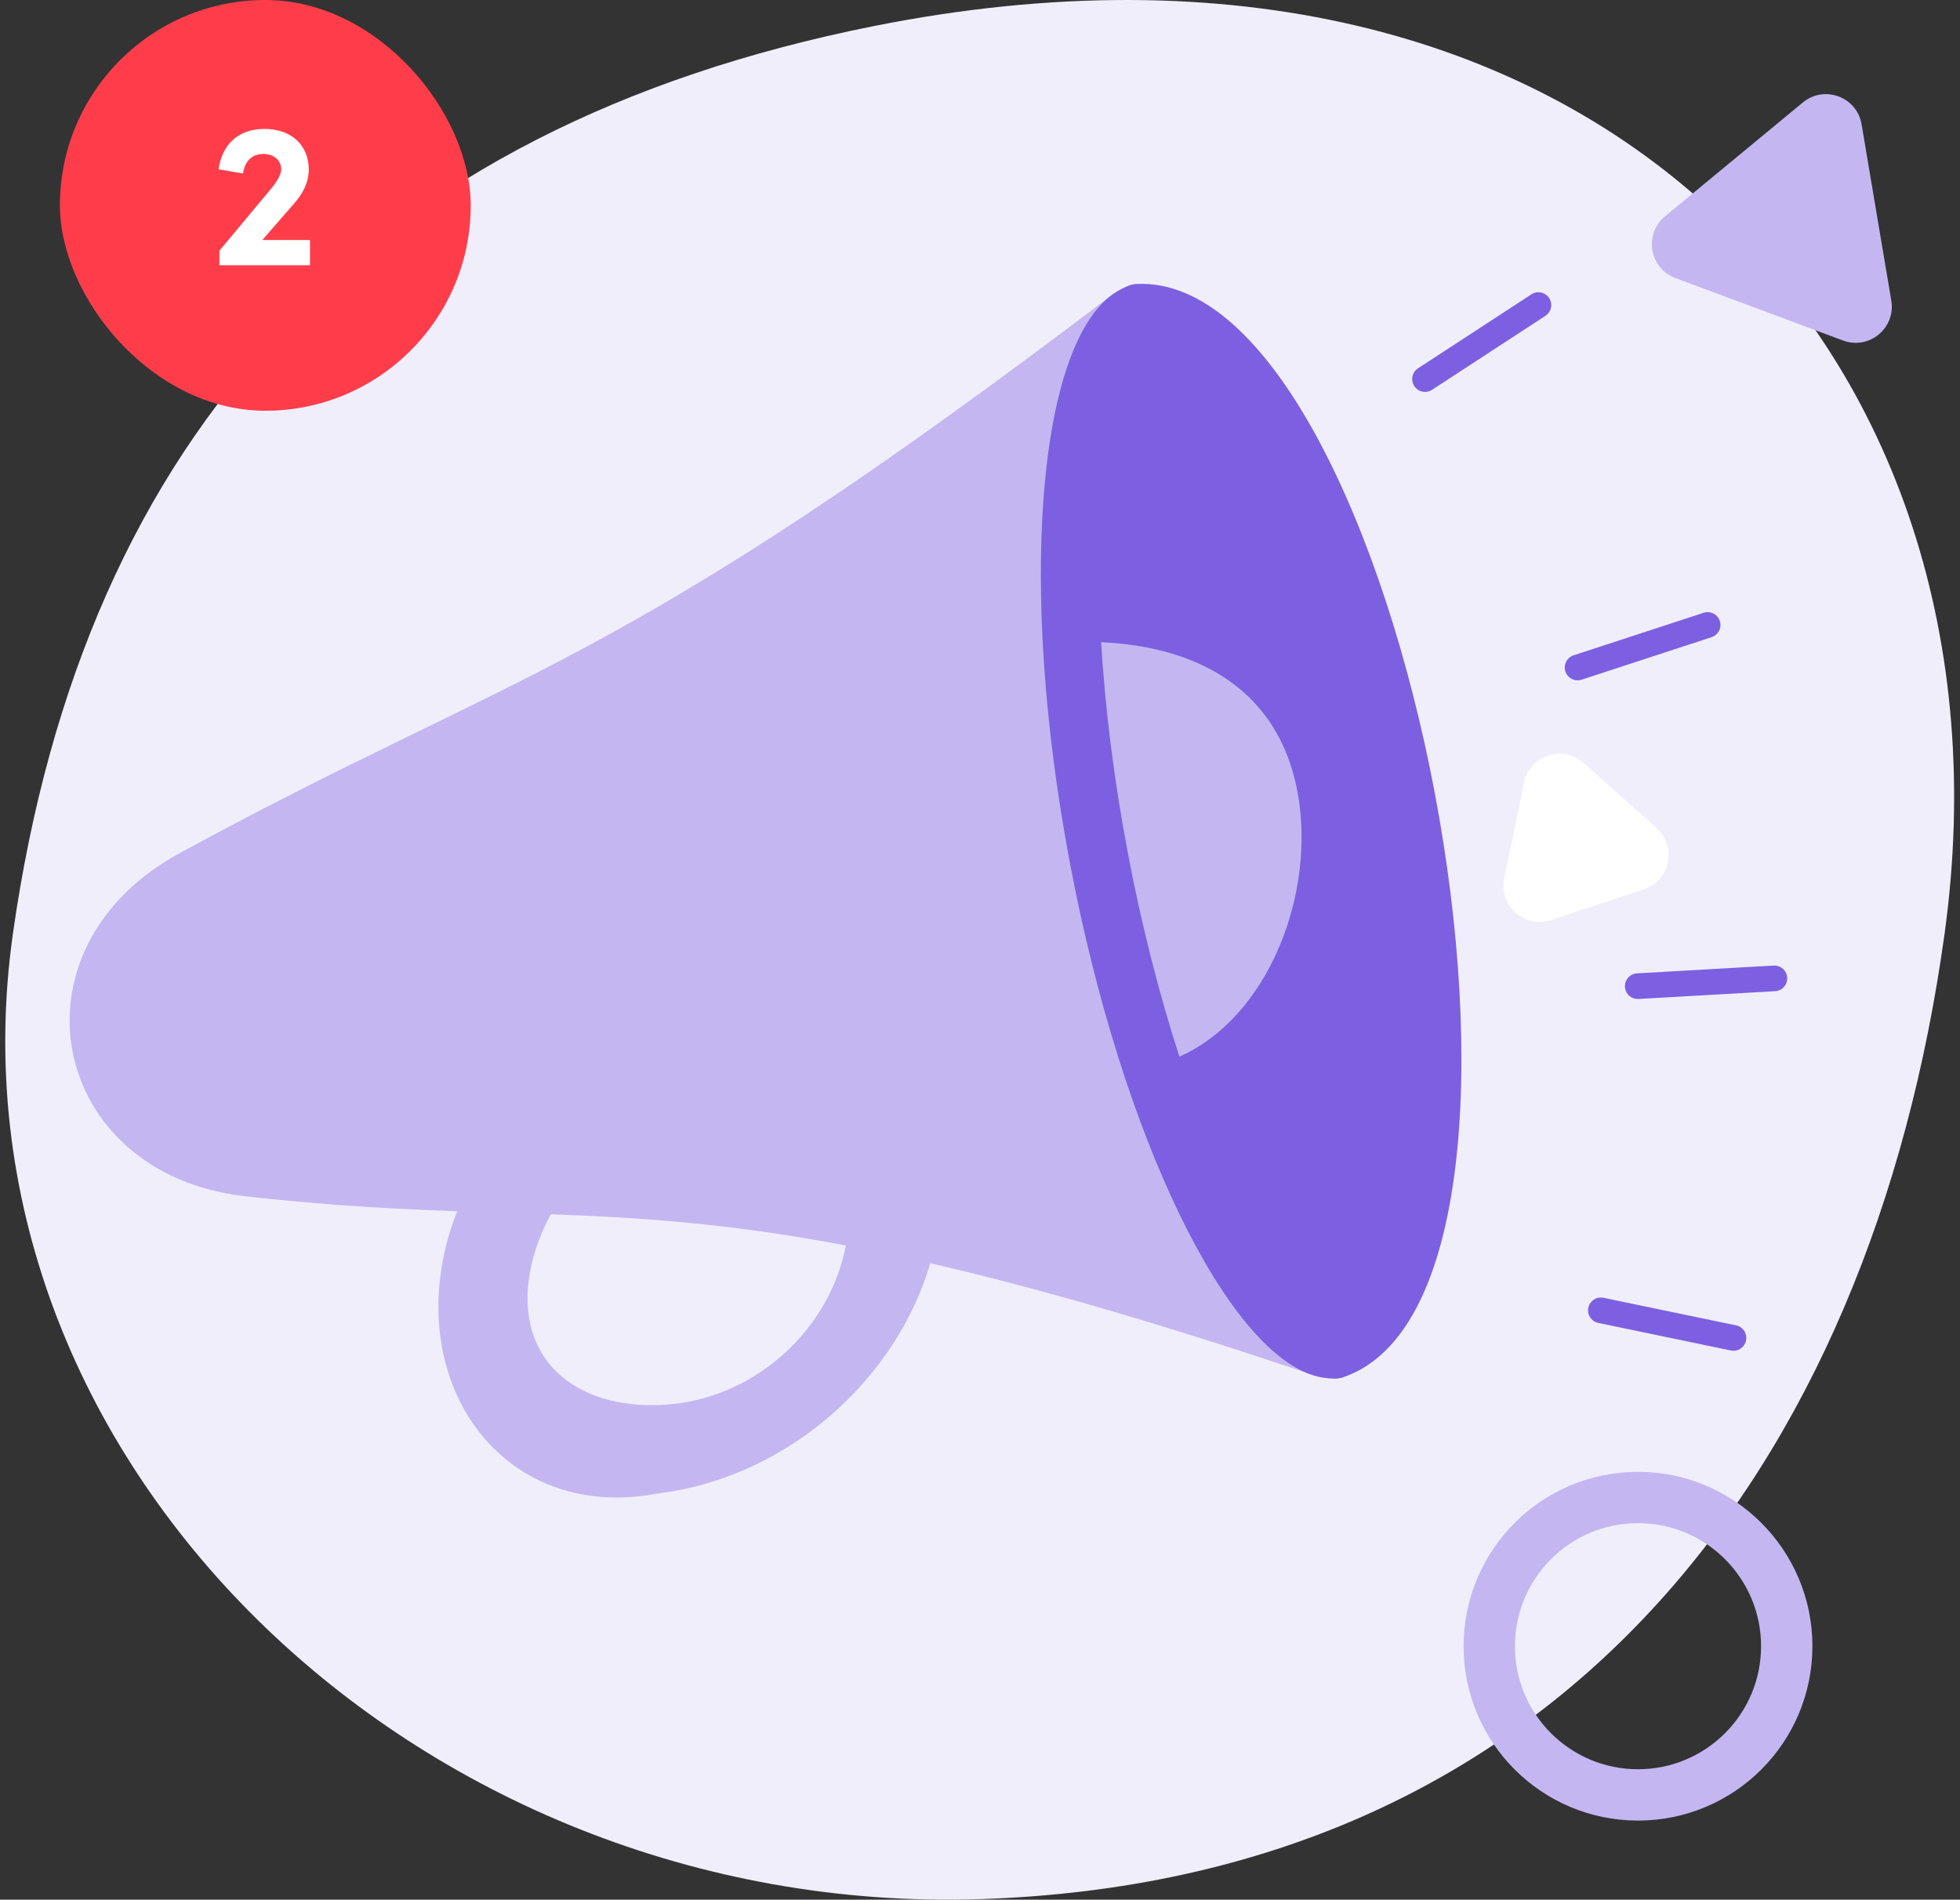 <svg width="229" height="222" viewBox="0 0 229 222" fill="none" xmlns="http://www.w3.org/2000/svg">
<rect x="0" y="0" width="229" height="222" fill="#333333" stroke="none"/>
<path d="M227.2 109.098C236.56 41.254 186.242 -13.759 102.065 3.054C43.117 14.827 9.836 50.432 1.51 109.098C-7.187 170.387 48.748 223.996 114.355 221.943C182.095 219.823 218.576 171.599 227.2 109.098V109.098Z" fill="#F1EEFC"/>
<path d="M132.732 33.188L156.858 160.976C156.256 161.09 155.638 161.113 155.011 161.045L153.945 160.866C80.593 136.038 70.81 144.605 28.591 139.79C5.772 137.187 0.346 110.932 21.019 99.681C61.325 77.747 71.643 78.784 130.06 34.353L130.987 33.797C131.546 33.505 132.13 33.302 132.732 33.188H132.732Z" fill="#C4B7F1"/>
<path d="M156.858 160.976C156.277 161.17 155.638 161.113 155.012 161.045C154.663 161.019 154.307 160.956 153.946 160.866C143.505 158.309 131.083 133.04 124.999 100.819C118.915 68.59 121.271 40.54 130.061 34.353C130.364 34.137 130.673 33.949 130.988 33.796C131.546 33.505 132.121 33.219 132.732 33.188C163.994 31.584 186.552 151.071 156.857 160.975L156.858 160.976Z" fill="#7C60E1"/>
<path d="M76.763 174.545C60.52 177.612 49.422 164.73 51.462 149.02C53.503 133.309 67.922 120.628 84.164 117.561C100.407 114.495 110.744 125.054 109.92 140.492C109.051 156.772 94.806 172.354 76.763 174.545ZM82.811 127.982C72.509 129.927 63.074 139.616 61.78 149.581C60.486 159.545 68.021 164.952 78.116 164.125C89.692 163.177 98.809 153.239 99.146 142.527C99.453 132.793 93.112 126.037 82.811 127.982V127.982Z" fill="#C4B7F1"/>
<path d="M128.653 75.051C129.115 82.701 130.13 90.972 131.749 99.545C133.368 108.118 135.438 116.191 137.797 123.482C148.295 118.825 153.806 104.258 151.584 92.483C149.361 80.709 140.128 75.561 128.653 75.051Z" fill="#C4B7F1"/>
<path d="M184.32 78.006L199.513 73.035" stroke="#7C60E1" stroke-width="3" stroke-miterlimit="10" stroke-linecap="round"/>
<path d="M166.495 44.299L179.744 35.652" stroke="#7C60E1" stroke-width="3" stroke-miterlimit="10" stroke-linecap="round"/>
<path d="M191.351 115.245L207.31 114.335" stroke="#7C60E1" stroke-width="3" stroke-miterlimit="10" stroke-linecap="round"/>
<path d="M187.042 153.131L202.531 156.353" stroke="#7C60E1" stroke-width="3" stroke-miterlimit="10" stroke-linecap="round"/>
<path d="M217.501 14.527L220.974 35.13C221.514 38.339 218.38 40.929 215.331 39.793L195.752 32.499C192.703 31.364 192.027 27.354 194.535 25.282L210.641 11.973C213.149 9.9 216.96 11.32 217.501 14.528V14.527Z" fill="#C4B7F1"/>
<path d="M185.02 89.163L193.542 96.76C195.97 98.925 195.145 102.906 192.055 103.927L181.216 107.509C178.126 108.53 175.091 105.824 175.751 102.639L178.069 91.46C178.73 88.275 182.591 86.999 185.019 89.164L185.02 89.163Z" fill="white"/>
<path d="M191.379 209.757C200.976 209.757 208.757 201.976 208.757 192.379C208.757 182.781 200.976 175 191.379 175C181.781 175 174 182.781 174 192.379C174 201.976 181.781 209.757 191.379 209.757Z" stroke="#C4B7F1" stroke-width="6" stroke-miterlimit="10" stroke-linecap="round"/>
<rect x="7" width="48" height="48" rx="24" fill="#FF3D4A"/>
<path d="M30.651 28.048L34.347 23.8C35.355 22.672 36.075 21.328 36.075 19.816C36.075 16.96 34.035 15.064 30.891 15.064C27.747 15.064 25.923 16.984 25.539 19.792L28.395 20.272C28.587 18.904 29.379 17.992 30.771 17.992C31.995 17.992 32.859 18.736 32.859 19.792C32.859 20.32 32.427 21.136 31.779 21.928L25.635 29.296V31H36.219V28.048H30.651Z" fill="white"/>
</svg>
